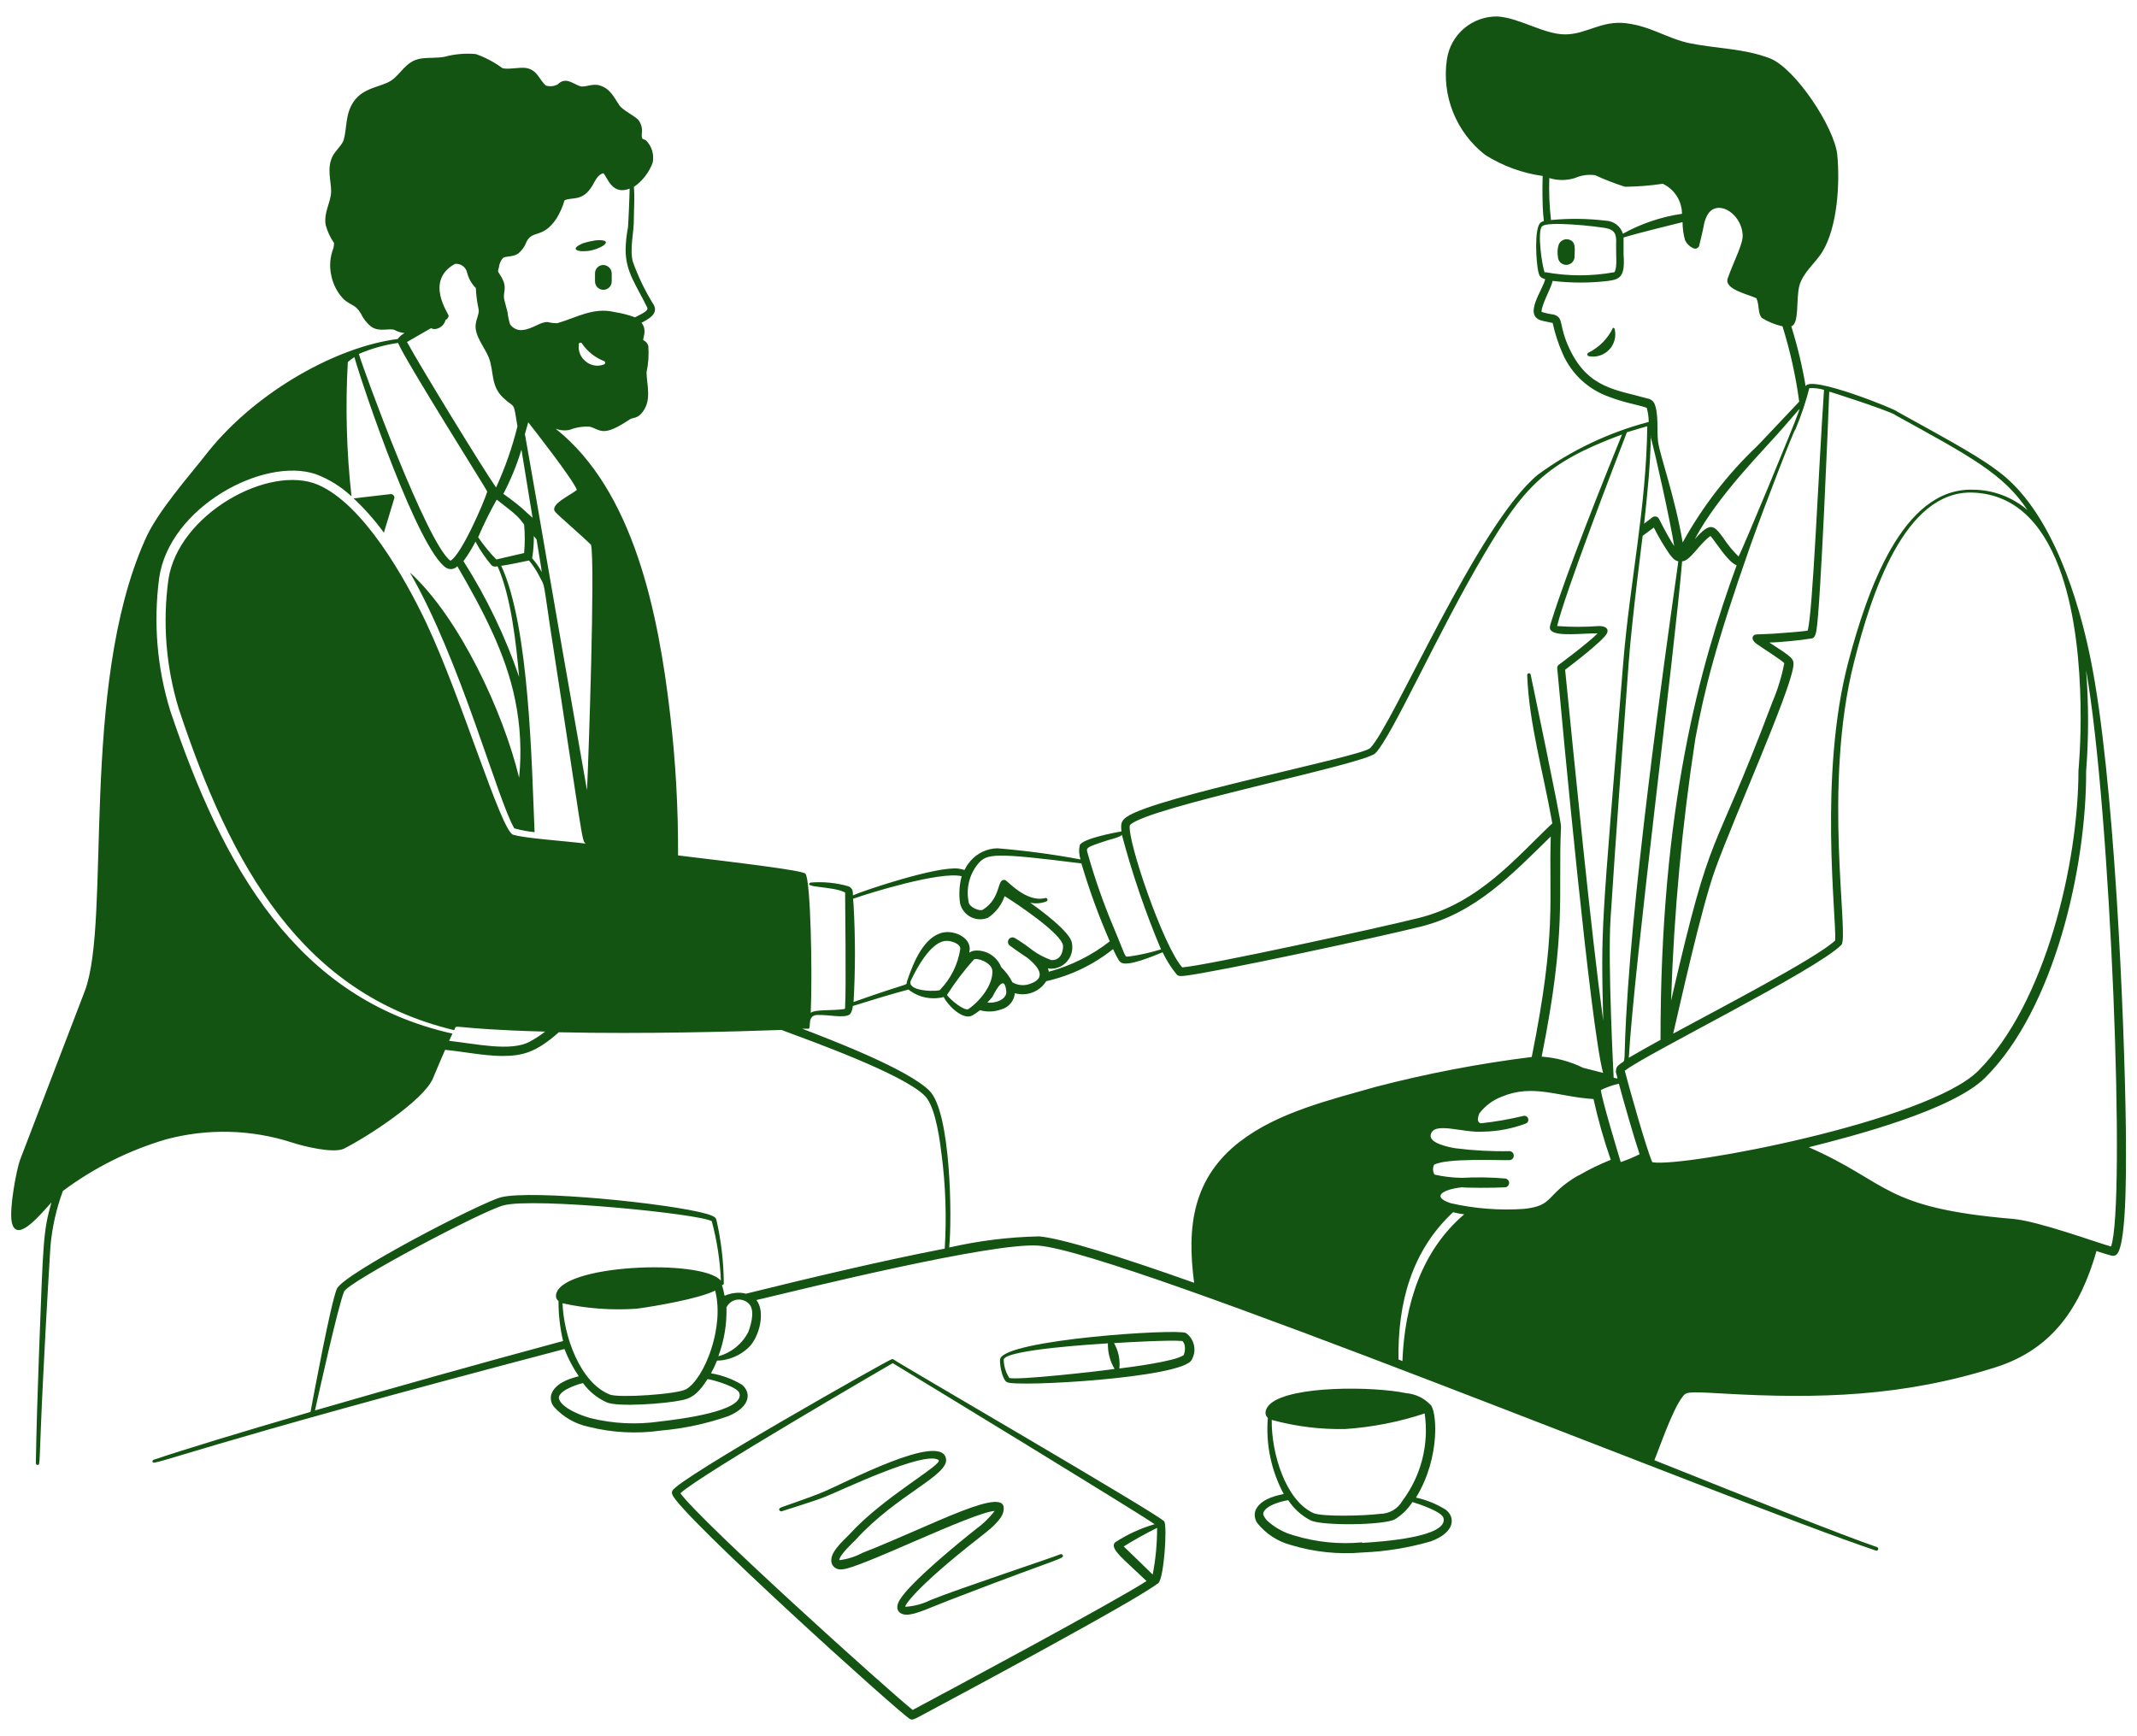 <svg width="96" height="78" viewBox="0 0 96 78" fill="none" xmlns="http://www.w3.org/2000/svg">
<path fill-rule="evenodd" clip-rule="evenodd" d="M26.73 12.29V12.645C26.73 12.745 26.77 12.84 26.84 12.91C26.91 12.981 27.006 13.02 27.105 13.02C27.204 13.02 27.3 12.981 27.37 12.91C27.441 12.84 27.48 12.745 27.48 12.645V12.27C27.475 12.172 27.432 12.079 27.36 12.011C27.289 11.943 27.194 11.905 27.095 11.905C27.046 11.906 26.997 11.916 26.951 11.936C26.906 11.956 26.865 11.985 26.831 12.021C26.797 12.056 26.771 12.099 26.753 12.145C26.736 12.191 26.728 12.241 26.73 12.29ZM26.585 11.245C27.135 11.115 27.585 10.745 26.785 10.795C26.587 10.823 26.391 10.866 26.2 10.925C25.45 11.235 26.1 11.36 26.585 11.245ZM72.46 14.725C72.23 15.209 71.844 15.601 71.365 15.84C71.346 15.847 71.331 15.86 71.321 15.877C71.311 15.893 71.306 15.914 71.309 15.933C71.312 15.953 71.322 15.97 71.337 15.983C71.352 15.997 71.37 16.004 71.39 16.005C71.552 16.034 71.718 16.022 71.874 15.971C72.031 15.92 72.172 15.831 72.285 15.712C72.399 15.594 72.482 15.449 72.526 15.291C72.571 15.132 72.575 14.966 72.54 14.805C72.54 14.784 72.532 14.764 72.517 14.749C72.502 14.734 72.481 14.725 72.46 14.725ZM70.47 10.76C70.374 10.736 70.272 10.749 70.186 10.799C70.1 10.848 70.037 10.93 70.01 11.025C69.965 11.188 69.956 11.359 69.985 11.525C69.985 11.625 70.025 11.72 70.095 11.79C70.165 11.861 70.261 11.9 70.36 11.9C70.46 11.9 70.555 11.861 70.625 11.79C70.695 11.72 70.735 11.625 70.735 11.525C70.735 11.165 70.815 10.855 70.47 10.76ZM53.275 59.885C52.87 59.68 45.125 60.185 44.93 61.055C44.89 61.245 45.015 61.975 45.235 62.095C45.67 62.325 53.12 61.905 53.53 61.095C53.647 60.898 53.685 60.665 53.638 60.441C53.591 60.217 53.461 60.018 53.275 59.885ZM45.33 61.885C45.176 61.643 45.093 61.362 45.09 61.075C45.19 60.625 49.315 60.38 49.77 60.35C49.759 60.754 49.863 61.153 50.07 61.5C49.5 61.59 45.6 62.03 45.33 61.9V61.885ZM53.165 60.885C52.77 61.165 50.765 61.42 50.285 61.48C50.327 61.084 50.243 60.685 50.045 60.34C50.64 60.3 52.545 60.195 53.11 60.245C53.26 60.355 53.265 60.695 53.165 60.895V60.885ZM40.135 61.07C40.121 61.062 40.106 61.057 40.09 61.057C40.074 61.057 40.059 61.062 40.045 61.07C40.045 61.02 30.495 66.4 30.205 66.97C30.192 66.998 30.185 67.027 30.185 67.058C30.185 67.088 30.192 67.118 30.205 67.145C30.51 68.02 40.475 77.03 40.89 77.235C41.01 77.295 41.16 77.19 41.63 76.94C42.63 76.405 51.165 71.845 52.045 71.11C52.29 70.86 52.44 68.61 52.305 68.355C52.17 68.1 40.135 61.12 40.135 61.07ZM41 76.82C39.935 75.975 31.5 68.375 30.565 67.085C31.435 66.265 39.85 61.39 40.105 61.24C41.395 62.025 50.68 67.675 51.87 68.475C51.241 68.657 50.643 68.932 50.095 69.29C49.81 69.565 50.52 70.075 51.505 71.03C50 72 42.535 76 41 76.82ZM51.79 70.745C51.74 70.695 50.535 69.52 50.48 69.475C50.966 69.172 51.466 68.893 51.98 68.64C51.982 69.347 51.915 70.052 51.78 70.745H51.79Z" fill="#145413"/>
<path fill-rule="evenodd" clip-rule="evenodd" d="M47.635 69.825C47.285 69.975 43.015 71.39 41.81 71.88C41.455 72.057 41.069 72.16 40.675 72.185C40.605 72.185 41.01 71.405 44.075 69.015C44.395 68.765 45.01 68.29 45.075 67.9C45.37 66.61 41.875 68.54 38.75 69.76C38.426 69.934 38.074 70.046 37.71 70.09C37.675 69.885 38.38 69.24 38.425 69.19C40.29 67.13 42.655 66.28 42.495 65.52C42.25 64.33 37.91 66.645 36.995 67.02C36.225 67.345 34.995 67.735 35.07 67.735C34.905 67.8 35.07 67.915 35.1 67.9C35.13 67.885 36.715 67.4 37.1 67.23C37.675 67.01 41.52 65.155 42.16 65.59C42.415 65.77 39.695 67.235 38.16 68.93C37.89 69.22 37.16 69.81 37.385 70.29C37.426 70.364 37.488 70.424 37.564 70.463C37.64 70.501 37.725 70.516 37.81 70.505C38.555 70.505 43.635 67.96 44.68 67.88C44.44 68.197 44.153 68.475 43.83 68.705C43.085 69.295 40.925 71.055 40.425 71.865C40.165 72.285 40.38 72.535 40.72 72.54C41.17 72.54 41.72 72.235 43.075 71.725C47.67 69.955 47.815 70.035 47.74 69.87C47.736 69.86 47.73 69.851 47.722 69.844C47.715 69.836 47.706 69.83 47.697 69.826C47.687 69.821 47.676 69.819 47.666 69.819C47.655 69.819 47.644 69.821 47.635 69.825Z" fill="#145413"/>
<path fill-rule="evenodd" clip-rule="evenodd" d="M95.5 50.76C95.435 45.53 94.965 34.855 93.93 29.68C93.385 26.935 92.205 23.18 90.01 21.365C89.08 20.6 87.71 19.865 85.225 18.49C85.255 18.425 81.3 16.825 81.115 17.355C80.961 16.443 80.746 15.543 80.47 14.66C80.84 14.54 80.675 13.46 80.83 12.85C80.985 12.24 81.57 11.805 81.87 11.305C82.545 10.19 82.66 8.245 82.535 6.95C82.415 5.745 80.655 3.055 79.495 2.615C78.335 2.175 77.145 2.19 75.92 1.945C74.92 1.74 74.18 1.185 73.06 1.045C71.94 0.905 71.27 1.545 70.31 1.545C69.35 1.545 68.27 0.8 67.265 0.74C66.719 0.732 66.189 0.922 65.772 1.275C65.355 1.628 65.081 2.12 65 2.66C64.879 3.465 64.974 4.288 65.276 5.044C65.579 5.799 66.077 6.461 66.72 6.96C67.503 7.455 68.382 7.778 69.3 7.905C69.24 10.46 69.51 9.775 69.21 10C68.91 10.225 69.005 11.8 69.11 12.235C69.155 12.41 69.2 12.475 69.415 12.545C69.295 13.045 68.45 14.125 69.21 14.39C69.31 14.425 69.71 14.495 69.75 14.51C69.853 14.984 70.003 15.447 70.2 15.89C70.394 16.336 70.677 16.737 71.032 17.069C71.388 17.401 71.807 17.657 72.265 17.82C72.985 18.1 73.555 18.175 73.975 18.32C74.033 18.527 74.063 18.74 74.065 18.955C72.279 19.424 70.597 20.223 69.105 21.31C66.4 23.505 62.555 32.61 61.55 33.61C61.16 33.995 51.975 35.775 50.62 36.695C50.355 36.875 50.345 37.03 50.38 37.35C50.05 37.41 48.66 37.67 48.505 37.965C48.459 38.179 48.471 38.402 48.54 38.61C47.303 38.379 46.054 38.212 44.8 38.11C44.571 38.115 44.345 38.169 44.137 38.267C43.929 38.365 43.745 38.506 43.595 38.68C43.175 39.18 43.515 39.095 43.07 39.025C42.125 38.89 38.74 40.025 38.315 40.225C38.315 40.045 38.315 39.92 38.125 39.82C37.567 39.658 36.984 39.601 36.405 39.65C36.055 39.885 37.405 39.805 37.965 40.095C37.965 40.48 38.015 44.43 37.965 45.205C37.965 45.345 37.965 45.325 37.86 45.34C37.36 45.41 36.64 45.34 36.42 45.5C36.5 43.76 36.42 39.5 36.18 39.25C36.035 39.1 33.365 38.78 30.46 38.43C30.47 36.328 30.353 34.228 30.11 32.14C29.575 27.5 28.455 22.03 24.955 19.255C25.158 19.338 25.381 19.357 25.595 19.31C25.881 19.197 26.188 19.149 26.495 19.17C26.995 19.305 27.06 19.67 28.31 18.83C28.39 18.775 28.6 18.79 28.765 18.625C29.33 18.06 29.045 17.295 29.045 16.725C29.128 16.338 29.155 15.94 29.125 15.545C29.11 15.486 29.081 15.432 29.041 15.386C29.001 15.34 28.951 15.304 28.895 15.28C28.895 15.115 29.07 14.82 28.82 14.5C29.18 14.31 29.57 14.09 29.37 13.7C28.988 13.089 28.673 12.439 28.43 11.76C28.275 11.18 28.485 10.44 28.475 9.815C28.475 9.385 28.52 8.87 28.475 8.4C28.861 8.131 29.155 7.751 29.32 7.31C29.357 7.132 29.349 6.948 29.297 6.773C29.246 6.599 29.152 6.44 29.025 6.31C28.86 6.205 28.825 6.31 28.83 6C28.848 5.891 28.843 5.78 28.816 5.673C28.788 5.566 28.738 5.467 28.67 5.38C28.46 5.175 27.98 4.95 27.83 4.74C27.575 4.365 27.425 3.99 26.945 3.84C26.605 3.73 26.285 3.945 26.055 3.87C25.74 3.77 25.415 3.43 25.055 3.79C24.975 3.834 24.886 3.861 24.796 3.87C24.705 3.88 24.613 3.871 24.525 3.845C24.225 3.59 24.15 3.15 23.64 3.055C23.35 3.005 22.78 3.145 22.56 3.055C22.2 2.79 21.802 2.579 21.38 2.43C20.908 2.385 20.432 2.426 19.975 2.55C19.655 2.615 19.245 2.58 18.91 2.63C18.215 2.74 18.015 3.34 17.555 3.63C17.095 3.92 16.32 3.925 15.88 4.575C15.51 5.125 15.59 5.72 15.445 6.27C15.385 6.505 15.065 6.77 14.945 7.01C14.665 7.565 14.88 8.125 14.875 8.605C14.87 9.085 14.535 9.525 14.63 10.105C14.707 10.395 14.834 10.669 15.005 10.915C15.007 10.996 14.997 11.077 14.975 11.155C14.822 11.549 14.791 11.979 14.885 12.39C14.967 12.784 15.157 13.148 15.435 13.44C15.785 13.745 15.965 13.665 16.22 14.1C16.327 14.33 16.488 14.531 16.69 14.685C17.06 14.935 17.515 14.72 17.735 14.83C17.872 14.902 18.021 14.948 18.175 14.965C18.052 15.027 17.946 15.118 17.865 15.23C15.145 15.575 11.555 17.56 9.365 20.275C8.5 21.39 7.045 23 6.5 24.29C3.57 30.91 5 41.29 3.82 44.495L0.9 52.11C0.76 52.475 0.4 54.29 0.53 54.915C0.74 55.845 1.715 54.68 2.31 54.02C1.94 55.335 1.945 55.68 1.75 60.855C1.69 62.475 1.635 64.24 1.61 65.725C1.609 65.736 1.609 65.747 1.613 65.757C1.616 65.767 1.621 65.777 1.628 65.785C1.635 65.793 1.644 65.799 1.654 65.804C1.664 65.808 1.674 65.81 1.685 65.81C1.825 65.81 1.735 65.97 1.94 61.84C2.085 58.935 2.25 56.225 2.265 56.005C2.339 55.151 2.527 54.31 2.825 53.505C4.221 52.462 5.793 51.676 7.465 51.185C9.326 50.687 11.292 50.737 13.125 51.33C13.625 51.495 14.97 51.83 15.45 51.605C16.45 51.105 19.025 49.45 19.45 48.445C19.66 47.945 19.83 47.54 19.995 47.165C20.76 47.235 21.7 47.43 22.535 47.44C23.47 47.44 24.07 47.29 25.105 46.375C28.91 46.46 33.105 46.345 35.105 46.27C36.44 46.77 40.54 48.235 41.535 49.22C41.925 49.6 42.155 50.66 42.295 51.84C42.479 53.251 42.528 54.675 42.44 56.095C39.7 56.62 36.21 57.45 33.51 58.12C33.359 58.078 33.201 58.066 33.045 58.085C32.33 58.16 32.665 58.45 32.43 57.725C32.441 57.728 32.453 57.728 32.464 57.725C32.475 57.722 32.486 57.716 32.494 57.708C32.502 57.7 32.509 57.69 32.512 57.679C32.516 57.668 32.517 57.657 32.515 57.645C32.508 56.684 32.395 55.727 32.18 54.79C32.145 54.65 31.9 54.58 31.75 54.535C30.13 54.065 23.875 53.435 22.5 53.79C21.605 54.025 15.41 57.225 15.13 57.905C14.85 58.585 14.09 62.675 13.95 63.43C10.71 64.375 8.155 65.155 6.905 65.58C6.895 65.584 6.885 65.589 6.877 65.596C6.869 65.603 6.862 65.612 6.857 65.622C6.853 65.632 6.85 65.642 6.85 65.653C6.849 65.664 6.851 65.675 6.855 65.685C6.915 65.87 8.555 65.02 25.355 60.605C25.524 61.036 25.74 61.447 26 61.83C25.5 61.95 24.935 62.17 24.77 62.63C24.741 62.727 24.736 62.83 24.756 62.93C24.776 63.029 24.82 63.122 24.885 63.2C25.295 63.659 25.842 63.975 26.445 64.1C27.502 64.365 28.601 64.423 29.68 64.27C30.716 64.18 31.737 63.961 32.72 63.62C33.79 63.17 33.72 62.5 33.31 62.195C32.888 61.947 32.423 61.777 31.94 61.695C32.395 60.87 31.97 61.235 32.65 61.07C33.035 60.978 33.386 60.781 33.665 60.5C34.105 60.05 34.4 58.94 33.98 58.405C36.09 57.905 44.575 55.805 46.65 55.96C50.415 56.235 77.79 67.49 84.27 69.66C84.28 69.663 84.291 69.665 84.302 69.664C84.312 69.663 84.323 69.66 84.332 69.655C84.342 69.65 84.35 69.644 84.357 69.635C84.364 69.627 84.369 69.618 84.373 69.608C84.376 69.597 84.377 69.587 84.376 69.576C84.375 69.565 84.372 69.555 84.368 69.546C84.363 69.536 84.356 69.528 84.348 69.521C84.34 69.514 84.33 69.508 84.32 69.505C82.625 68.915 78.845 67.41 74.32 65.6C74.54 65.07 75.12 63.36 75.57 62.77C75.755 62.53 75.745 62.51 77.395 62.605C81.72 62.855 85.53 62.74 89.68 61.415C92.215 60.6 93.46 58.72 94.18 56.205C94.325 56.25 94.72 56.38 94.86 56.41C94.9 56.42 94.942 56.42 94.982 56.41C95.022 56.401 95.059 56.382 95.09 56.355C95.585 55.85 95.5 51.745 95.5 50.76ZM27.11 16.38C26.975 16.429 26.829 16.442 26.687 16.415C26.545 16.389 26.413 16.325 26.305 16.23C26.197 16.144 26.113 16.032 26.059 15.904C26.006 15.777 25.986 15.638 26 15.5C25.993 15.48 25.995 15.457 26.005 15.438C26.015 15.419 26.032 15.404 26.052 15.398C26.073 15.391 26.095 15.393 26.115 15.403C26.134 15.412 26.148 15.43 26.155 15.45C26.402 15.805 26.75 16.077 27.155 16.23C27.168 16.241 27.177 16.255 27.182 16.271C27.187 16.287 27.187 16.304 27.182 16.32C27.177 16.336 27.168 16.35 27.155 16.361C27.142 16.372 27.127 16.378 27.11 16.38ZM22.415 12C22.432 11.853 22.491 11.714 22.585 11.6C22.695 11.49 23.03 11.56 23.265 11.4C23.441 11.261 23.574 11.076 23.65 10.865C23.93 10.31 24.375 10.74 24.995 9.825C25.153 9.568 25.276 9.29 25.36 9C25.71 8.835 26.165 9.075 26.605 8.35C26.75 8.105 26.845 7.85 27.105 7.78C27.3 7.99 27.495 8.78 28.285 8.475C28.285 8.745 28.225 10.11 28.21 10.22C28.145 10.55 28.11 10.884 28.105 11.22C28.105 12.22 28.565 12.77 29.075 13.815C29.155 13.98 28.735 14.14 28.525 14.255C28.229 14.146 27.922 14.067 27.61 14.02C26.64 13.785 25.865 14.29 25.03 14.52C24.889 14.521 24.747 14.504 24.61 14.47C24.295 14.44 23.965 14.76 23.52 14.82C23.404 14.843 23.284 14.83 23.175 14.784C23.066 14.738 22.974 14.66 22.91 14.56C22.856 14.377 22.818 14.19 22.795 14C22.75 13.82 22.695 13.64 22.655 13.465C22.575 13.105 22.81 12.965 22.535 12.465C22.345 12.125 22.35 12.275 22.415 12ZM22.605 22.2C22.942 21.561 23.216 20.892 23.425 20.2C23.705 21.94 23.855 22.82 23.925 23.26C23.56 22.955 23.525 22.84 22.605 22.18V22.2ZM24.105 24.235C24.35 25.735 24.295 25.395 24.34 25.705C24.221 25.48 24.075 25.27 23.905 25.08C23.961 24.75 23.986 24.415 23.98 24.08L24.105 24.235ZM22.295 25.135C21.996 24.825 21.724 24.49 21.48 24.135C21.727 23.557 22.006 22.993 22.315 22.445C23.365 23.25 23.285 23.24 23.545 23.565C23.583 23.991 23.583 24.419 23.545 24.845L22.295 25.135ZM22.36 25.46C22.955 26.785 23.195 28.96 23.32 30.41C22.696 28.584 21.857 26.838 20.82 25.21C21.023 24.933 21.203 24.64 21.36 24.335C21.566 24.719 21.812 25.079 22.095 25.41C22.131 25.433 22.172 25.447 22.214 25.453C22.256 25.458 22.299 25.453 22.34 25.44L22.36 25.46ZM19.39 14.76C19.431 14.773 19.473 14.781 19.515 14.785C19.631 14.78 19.743 14.737 19.833 14.663C19.923 14.589 19.987 14.488 20.015 14.375C20.095 14.325 20.155 14.27 20.15 14.175C20.145 14.08 19.07 12.61 20.44 11.855C20.561 11.842 20.682 11.873 20.782 11.943C20.881 12.013 20.952 12.117 20.98 12.235C21.045 12.502 21.181 12.746 21.375 12.94C21.39 13.26 21.432 13.578 21.5 13.89C21.54 14.075 21.4 14.315 21.37 14.57C21.3 15.07 21.785 15.62 21.96 16.07C22.195 16.675 22.035 17.325 22.595 17.86C23.155 18.395 23.05 17.955 23.245 19.155C23.012 20.098 22.69 21.017 22.285 21.9C21.72 21.1 18.86 16.43 18.285 15.365C18.5 15.235 19.17 14.855 19.37 14.74L19.39 14.76ZM17.89 15.425C18.255 16.275 21.89 22.035 21.89 22.085C21.715 22.64 20.71 24.94 20.235 25.19C19.19 24.445 16.325 16.61 16.12 15.9C16.684 15.659 17.277 15.492 17.885 15.405L17.89 15.425ZM23.05 37.5C22.5 37.325 20.725 31.3 19.14 27.965C18.19 25.965 16.325 22.66 14.29 21.78C12.09 20.835 8 23.1 7.565 26.04C7.299 27.979 7.456 29.953 8.025 31.825C10.385 38.96 13.58 44.65 20.405 46.28C20.565 45.96 20 46.225 24.49 46.345C24.27 46.516 24.036 46.669 23.79 46.8C22.95 47.255 21.355 46.89 20.175 46.76L20.325 46.435C13.295 44.865 10.005 38.935 7.65 31.935C7.055 30.006 6.885 27.971 7.15 25.97C7.6 22.79 11.835 20.51 14.18 21.3C14.778 21.523 15.325 21.863 15.79 22.3C15.567 20.297 15.512 18.278 15.625 16.265C15.717 16.183 15.816 16.11 15.92 16.045C16.35 17.545 18.8 24.715 20.045 25.51C20.124 25.557 20.216 25.575 20.307 25.563C20.398 25.55 20.482 25.507 20.545 25.44C21.67 27.375 22.72 29.355 23.14 31.44C23.378 32.591 23.438 33.771 23.32 34.94C22.61 32 20.645 27.75 18.41 25.715C20.695 29.66 22.36 35.97 23.105 37.215C23.403 37.297 23.707 37.354 24.015 37.385C23.885 34.385 23.785 28.13 22.515 25.415C22.67 25.415 23.765 25.18 23.765 25.18C23.962 25.417 24.13 25.677 24.265 25.955C24.47 26.35 24.4 26.05 24.71 28.15C26.21 37.845 26.125 37.795 26.32 37.9C25.34 37.775 23.615 37.67 23.05 37.5ZM26.37 35.5C24.42 24.43 24.4 24.12 23.58 19.5C23.645 19.28 23.695 19.1 23.73 18.97C24.04 19.365 25.73 21.53 25.915 22.005C25.64 22.25 24.65 22.67 24.95 23.005C25.085 23.16 26.2 24.125 26.55 24.475C26.74 25.28 26.44 34.1 26.37 35.5ZM14.15 63.365C14.29 62.73 15.205 58.6 15.46 58.02C15.645 57.59 21.675 54.39 22.625 54.15C23.995 53.79 31.455 54.53 31.975 54.865C32.21 55.737 32.347 56.633 32.385 57.535C31.545 56.535 25.045 56.8 24.975 58.21C24.974 58.256 24.983 58.302 25.003 58.344C25.023 58.386 25.053 58.422 25.09 58.45C25.087 59.054 25.156 59.657 25.295 60.245C21.455 61.28 17.615 62.36 14.15 63.365ZM33.215 62.585C33.47 63.41 30.475 63.765 29.61 63.865C28.583 64.011 27.537 63.959 26.53 63.71C26.09 63.59 25.275 63.27 25.12 62.87C25.045 62.68 25.29 62.5 25.47 62.405C25.698 62.286 25.94 62.195 26.19 62.135C26.462 62.511 26.828 62.809 27.25 63C27.75 63.22 29.885 63.065 30.625 62.905C30.95 62.835 31.295 62.74 31.785 61.955C32.085 62 33.13 62.31 33.215 62.585ZM30.825 62.41C30.45 62.635 27.8 62.815 27.395 62.65C26.055 62.115 25.325 60.025 25.27 58.55C26.359 58.79 27.477 58.872 28.59 58.795C29.425 58.685 31.4 58.345 32.125 57.98C32.56 59.62 31.64 61.935 30.825 62.41ZM33.62 59.83C33.485 60.098 33.294 60.334 33.062 60.524C32.829 60.713 32.56 60.852 32.27 60.93C32.532 60.229 32.656 59.483 32.635 58.735C32.675 58.652 32.732 58.58 32.803 58.522C32.874 58.464 32.957 58.422 33.046 58.4C33.135 58.378 33.227 58.376 33.317 58.395C33.407 58.413 33.492 58.45 33.565 58.505C33.94 58.75 33.775 59.405 33.62 59.83ZM85.12 18.635C88.5 20.5 90 21.28 91.08 22.915C90.401 22.331 89.536 22.007 88.64 22C85.435 21.89 83.86 26.635 83.04 29.705C81.68 34.825 82.515 41.305 82.44 42.255C81.575 43.06 77.145 45.36 75.165 46.435C75.44 45.275 76.42 40.8 77.06 39.035C77.92 36.665 80.395 31.145 80.56 29.945C80.605 29.59 80.535 29.545 79.485 28.865C79.89 28.865 80.985 28.755 81.325 28.69C81.47 28.69 81.545 28.625 81.6 28.32C81.785 27.26 82.145 18.525 82.175 17.595C82.14 17.575 84.69 18.39 85.135 18.635H85.12ZM81.265 17.44C81.493 17.424 81.722 17.449 81.94 17.515C81.69 21.14 81.44 27.515 81.205 28.33C80.94 28.38 80 28.445 79.635 28.47C78.855 28.515 78.835 28.47 78.755 28.58C78.675 28.69 78.785 28.84 78.93 28.94C79.185 29.12 80.035 29.655 80.155 29.795C80.04 30.39 79.862 30.972 79.625 31.53C76.8 39.03 76.97 36.725 75.07 44.95C75.197 41.01 75.561 37.081 76.16 33.185C76.56 31.04 77.045 29.025 78.66 24.435C79.295 22.66 80.61 19.26 80.66 19.28C80.911 18.683 81.118 18.068 81.28 17.44H81.265ZM72.58 48.125C72.675 48.495 72.675 48.445 72.645 48.45L72.49 48.42C72.49 48.37 72.22 43.35 72.35 41.275C72.585 37.6 72.885 33.615 73.165 29.775C73.3 27.915 73.81 23.92 73.795 24.07L74.295 23.7C74.502 24.114 74.738 24.513 75 24.895C75.1 25.03 75.235 25.2 75.395 25.215C75.285 26.12 73.62 37.285 73.13 44.42C72.86 48.305 73.13 47.48 72.735 47.835C72.688 47.867 72.65 47.91 72.626 47.961C72.601 48.012 72.591 48.069 72.595 48.125H72.58ZM75.55 25.22C75.93 25.22 76.34 24.42 76.84 24.08C77.035 24.285 77.625 25.265 78.015 25.395C76.36 29.935 74.59 36.265 74.595 46.715C74.17 46.945 73.595 47.275 73.17 47.52C73.42 43.265 75.23 29.3 75.565 25.22H75.55ZM80.8 18.5C80.64 19 78.265 24.735 78.1 25C77.842 24.747 77.612 24.467 77.415 24.165C76.995 23.6 76.85 23.415 76.135 24.22C77.195 22.22 79.265 20.19 80.135 19.18C80.965 18.23 80.855 18.31 80.8 18.5ZM69.6 8C69.973 8.115 70.372 8.115 70.745 8C71.03 7.873 71.346 7.828 71.655 7.87C72.092 8.072 72.541 8.245 73 8.39C73.567 8.385 74.134 8.34 74.695 8.255C74.952 8.375 75.17 8.566 75.323 8.805C75.476 9.044 75.558 9.321 75.56 9.605C74.628 9.74 73.729 10.044 72.905 10.5C72.855 10.336 72.754 10.191 72.618 10.087C72.482 9.982 72.317 9.922 72.145 9.915C71.325 9.816 70.497 9.806 69.675 9.885C69.602 9.246 69.577 8.603 69.6 7.96V8ZM69.405 12.265C69.28 12.045 69.035 10.34 69.285 10.155C69.325 10.205 69.15 10.05 70.1 10.06C70.77 10.081 71.437 10.141 72.1 10.24C72.55 10.32 72.625 10.525 72.6 10.96C72.6 11.765 72.625 11.685 72.6 11.935C72.6 12.005 72.57 12.19 72.515 12.23C71.487 12.416 70.433 12.415 69.405 12.225V12.265ZM74 17.9C72.63 17.51 71.375 17.46 70.53 15.72C69.985 14.6 70.285 14.275 69.79 14.13C69.606 14.108 69.426 14.068 69.25 14.01C69.25 13.675 69.67 12.975 69.75 12.62C70.58 12.719 71.42 12.719 72.25 12.62C72.75 12.545 73.015 12.46 72.935 11.445V10.67C73.72 10.43 75.385 10.035 75.585 9.98C75.586 10.252 75.623 10.523 75.695 10.785C75.773 10.95 75.908 11.081 76.075 11.155C76.102 11.167 76.131 11.172 76.16 11.171C76.189 11.17 76.218 11.162 76.243 11.148C76.269 11.134 76.291 11.114 76.308 11.09C76.325 11.066 76.336 11.039 76.34 11.01C76.455 10.545 76.545 10.13 76.58 9.93C76.58 10.04 76.625 9.58 76.955 9.4C77.455 9.14 78.23 9.72 78.285 10.54C78.315 10.94 77.915 11.665 77.615 12.5C77.435 13 78.525 13.215 78.905 13.4C79.045 13.725 78.96 14.09 79.15 14.285C79.435 14.461 79.748 14.588 80.075 14.66C80.42 15.765 80.671 16.898 80.825 18.045C79.555 19.38 79.27 19.7 78.93 20.045C77.602 21.307 76.475 22.766 75.59 24.37C75.235 22.285 74.56 20.445 74.485 19.84C74.425 19.37 74.525 18.54 74.305 18.095C74.272 18.042 74.227 17.997 74.174 17.963C74.122 17.93 74.062 17.908 74 17.9ZM74.145 19.595C74.385 20.485 75.025 23.375 75.21 24.535C74.905 24.075 74.53 23.315 74.53 23.315C74.517 23.288 74.498 23.264 74.475 23.245C74.451 23.227 74.424 23.213 74.394 23.207C74.365 23.2 74.335 23.2 74.305 23.206C74.276 23.213 74.249 23.226 74.225 23.245L73.86 23.525C74 22.225 74.14 20.9 74.16 19.595H74.145ZM74 19.15C73.955 22.83 73.22 26.11 72.92 29.775C71.92 42.095 71.92 41.49 72.02 45.85C71.48 41.91 70.725 34.245 70.31 30.09C70.605 29.865 72.03 28.78 72.19 28.45C72.265 28.29 72.19 28.125 71.83 28.125C71.204 28.172 70.576 28.172 69.95 28.125C70.33 26.575 72.505 20.92 73.085 19.42C73.38 19.335 73.625 19.25 74 19.15ZM50.755 37.07C51.53 36.255 61.255 34.355 61.785 33.84C62.53 33.09 64.58 28.435 66.67 24.905C68.445 21.905 69.41 20.795 72.865 19.52C72.035 21.575 70.415 25.595 69.685 27.935C69.64 28.08 69.575 28.24 69.685 28.335C69.96 28.605 71.11 28.445 71.77 28.455C71.305 28.92 70.025 29.865 70.025 29.865C70 29.883 69.981 29.908 69.969 29.936C69.956 29.964 69.952 29.995 69.955 30.025C70.165 32.345 71.455 46.19 72.015 48.2L71.115 47.97C70.533 47.684 69.902 47.515 69.255 47.47C70.395 41.8 69.985 40.215 70.125 37.125C70.125 36.805 68.775 30.375 68.765 30.325C68.765 30.304 68.757 30.284 68.742 30.268C68.727 30.253 68.706 30.245 68.685 30.245C68.664 30.245 68.644 30.253 68.629 30.268C68.614 30.284 68.605 30.304 68.605 30.325C68.69 32.515 69.31 34.6 69.735 36.99C68.135 38.49 66.46 40.565 63.735 41.24C62.05 41.665 54.16 43.385 53.11 43.46C52.25 42.5 50.62 37.71 50.755 37.07ZM49.805 37.735C49.805 37.735 50.405 37.59 50.395 37.495C50.862 39.252 51.45 40.974 52.155 42.65C51.7 42.791 51.236 42.896 50.765 42.965C50.48 42.965 50.68 43.215 49.985 41.565C49.557 40.539 49.189 39.489 48.885 38.42C48.8 38.075 48.655 38.11 49.805 37.735ZM43.95 38.79C44.345 38.355 44.63 38.29 48.58 38.79C48.931 39.982 49.357 41.151 49.855 42.29C49.042 42.924 48.111 43.388 47.115 43.655C47.085 43.44 47.015 43.505 47.185 43.52C47.329 43.524 47.471 43.496 47.602 43.438C47.734 43.379 47.85 43.292 47.943 43.183C48.036 43.073 48.104 42.944 48.14 42.805C48.177 42.666 48.182 42.521 48.155 42.38C48.115 41.88 46.685 40.84 46.28 40.555C46.52 40.605 46.77 40.586 47 40.5C47.021 40.493 47.038 40.479 47.047 40.46C47.057 40.441 47.059 40.418 47.053 40.398C47.046 40.377 47.031 40.36 47.012 40.35C46.993 40.34 46.971 40.339 46.95 40.345C46.11 40.565 45.26 39.565 45.15 39.535C44.765 39.44 45.005 40.335 44.15 40.87C44.025 40.95 43.545 40.77 43.515 40.525C43.452 40.222 43.459 39.908 43.534 39.608C43.609 39.307 43.751 39.028 43.95 38.79ZM38.36 40.365C39 40.135 42.26 39.125 43.2 39.365C43.094 39.764 43.07 40.181 43.13 40.59C43.162 40.72 43.221 40.842 43.304 40.946C43.387 41.051 43.492 41.137 43.611 41.198C43.73 41.258 43.861 41.293 43.994 41.298C44.128 41.304 44.261 41.281 44.385 41.23C44.733 40.998 44.995 40.657 45.13 40.26C45.575 40.53 47.785 41.995 47.755 42.515C47.755 42.865 47.57 43.16 47.22 43.13C46.925 43.024 46.645 42.878 46.39 42.695C46.133 42.49 45.863 42.303 45.58 42.135C45.535 42.112 45.483 42.106 45.434 42.119C45.385 42.131 45.343 42.162 45.315 42.204C45.287 42.246 45.275 42.297 45.283 42.347C45.29 42.397 45.316 42.443 45.355 42.475C45.355 42.475 45.73 42.755 46.145 43.025C46.77 43.525 46.985 43.985 46.21 44.22C46.089 44.256 45.961 44.267 45.836 44.251C45.71 44.236 45.589 44.194 45.48 44.13C45.353 43.879 45.184 43.65 44.98 43.455C44.889 43.221 44.726 43.023 44.515 42.888C44.304 42.753 44.055 42.689 43.805 42.705C43.545 42.735 43.525 42.865 43.55 42.745C43.67 42.15 42.91 41.79 42.38 41.89C41.525 42.06 41.05 43.19 40.77 44.015C40.6 44.375 41.27 43.975 38.345 45.015C38.427 43.563 38.427 42.107 38.345 40.655C38.32 40.31 38.31 40.39 38.36 40.365ZM40.91 44.07C41.185 43.48 41.79 42.375 42.435 42.275C42.685 42.23 43.19 42.4 43.135 42.655C43.027 43.332 42.715 43.96 42.24 44.455C42.3 44.555 40.735 44.585 40.91 44.07ZM43.74 43.115C43.86 42.995 44.56 43.24 44.58 43.615C44.615 44.24 44.02 44.985 43.505 45.33C43.34 45.445 42.69 44.915 42.54 44.7C42.897 44.141 43.298 43.611 43.74 43.115ZM44.585 44.78C44.62 44.73 45.12 43.62 45.205 44.54C45.24 44.9 44.705 45.09 44.355 45.04C44.436 44.958 44.513 44.871 44.585 44.78ZM55.705 51.28C53.6 52.915 53.3 55.065 53.645 57.63C50.265 56.43 47.685 55.63 46.68 55.545C45.32 55.573 43.966 55.741 42.64 56.045C42.775 54.7 42.715 49.98 41.76 49.01C40.805 48.04 37.34 46.715 36.035 46.215H36.33C36.445 46.155 36.255 45.63 36.69 45.6C37.215 45.57 37.95 45.77 38.19 45.56C38.262 45.451 38.303 45.325 38.31 45.195C38.86 45.02 40.155 44.625 40.81 44.455C41.03 44.63 41.288 44.751 41.563 44.809C41.838 44.867 42.123 44.861 42.395 44.79C42.545 45.125 43.245 45.86 43.68 45.62C43.801 45.55 43.916 45.472 44.025 45.385C44.341 45.473 44.677 45.459 44.985 45.345C45.148 45.301 45.293 45.207 45.401 45.078C45.51 44.948 45.575 44.788 45.59 44.62C45.852 44.695 46.131 44.683 46.385 44.586C46.64 44.489 46.855 44.311 47 44.08C48.096 43.834 49.122 43.341 50 42.64C50.095 42.845 50.185 43.02 50.26 43.14C50.285 43.182 50.32 43.218 50.362 43.243C50.404 43.268 50.451 43.283 50.5 43.285C51 43.335 52.18 42.785 52.23 42.785C52.401 43.142 52.614 43.478 52.865 43.785C52.955 43.875 53.105 43.85 53.245 43.835C54.695 43.66 61.895 42.11 63.82 41.63C66.32 41.005 67.95 39.25 69.665 37.58C69.57 40.45 69.945 41.85 68.81 47.485C66.45 47.779 64.112 48.226 61.81 48.825C59.795 49.4 57.395 49.97 55.705 51.285V51.28ZM63 61.145L62.825 61.075C62.785 58.535 63.415 56.195 65.275 54.46C65.44 54.502 65.607 54.534 65.775 54.555C63.86 56.195 63.105 58.585 63 61.145ZM70.895 52.81C69.395 53.69 69.835 54.165 68.46 54.31C67.358 54.386 66.252 54.3 65.175 54.055C64.305 53.775 64.765 53.44 65.675 53.34C65.83 53.365 67.05 53.375 67.625 53.34C67.672 53.333 67.715 53.309 67.746 53.272C67.776 53.236 67.793 53.19 67.793 53.143C67.793 53.095 67.776 53.049 67.746 53.013C67.715 52.977 67.672 52.953 67.625 52.945C66.977 52.889 66.325 52.879 65.675 52.915C65.261 52.909 64.849 52.861 64.445 52.77C64.405 52.705 64.381 52.63 64.377 52.553C64.373 52.477 64.388 52.4 64.42 52.33C64.945 52.015 67.42 52.135 67.83 52.12C67.878 52.112 67.922 52.088 67.954 52.051C67.986 52.014 68.003 51.966 68.003 51.918C68.003 51.869 67.986 51.822 67.954 51.784C67.922 51.747 67.878 51.723 67.83 51.715C67.01 51.733 66.189 51.689 65.375 51.585C65.025 51.525 64.21 51.35 64.27 50.995C64.38 50.355 65.695 50.905 66.62 50.84C67.273 50.83 67.919 50.709 68.53 50.48C68.576 50.466 68.614 50.435 68.637 50.392C68.659 50.35 68.664 50.301 68.65 50.255C68.636 50.209 68.605 50.171 68.562 50.148C68.52 50.126 68.471 50.121 68.425 50.135C67.799 50.285 67.165 50.396 66.525 50.465C66.484 50.457 66.448 50.434 66.424 50.401C66.399 50.367 66.387 50.326 66.39 50.285C66.397 50.192 66.421 50.1 66.46 50.015C66.718 49.679 67.064 49.421 67.46 49.27C68.88 48.68 69.96 49.27 71.585 49.375C71.789 50.3 72.048 51.211 72.36 52.105C71.862 52.304 71.379 52.54 70.915 52.81H70.895ZM72.805 52.2C72.63 51.61 71.98 49.47 71.915 48.97C72.173 48.844 72.445 48.748 72.725 48.685C72.955 49.54 73.38 51.025 73.655 51.855C73.387 51.989 73.109 52.105 72.825 52.2H72.805ZM74.22 52.2C73.955 51.6 73.17 48.805 72.99 48.105C73.85 47.4 81.57 43.605 82.72 42.45C83.08 42.09 81.865 35.315 83.29 29.74C84.05 26.74 85.54 22.025 88.615 22.13C90.725 22.2 91.93 23.81 92.615 25.82C93.87 29.52 93.37 34.655 93.37 34.605C93.37 38.8 91.87 45.105 88.87 48.105C86.605 50.375 75.63 52.455 74.24 52.215L74.22 52.2ZM94.835 56C94.25 55.845 91.565 54.855 90.43 54.76C84.535 54.26 84.9 53.14 81.255 51.54C83.255 51.04 87.7 49.88 89.175 48.42C92.29 45.33 93.73 38.96 93.715 34.65C93.831 33.141 93.831 31.625 93.715 30.115C94.82 36.385 95.5 54.1 94.835 56Z" fill="#145413"/>
<path fill-rule="evenodd" clip-rule="evenodd" d="M17.525 22.2L15.885 22.39C16.385 22.86 16.84 23.376 17.245 23.93L17.7 22.43C17.714 22.403 17.72 22.373 17.717 22.343C17.715 22.313 17.703 22.284 17.685 22.26C17.667 22.236 17.642 22.217 17.614 22.207C17.585 22.196 17.555 22.194 17.525 22.2ZM64.955 67.83C64.543 67.569 64.087 67.383 63.61 67.28C64.745 65.435 64.54 63.28 64.24 63.09C63.958 62.802 63.582 62.625 63.18 62.59C61.68 62.275 58.045 62.25 57.085 63.05C56.875 63.225 56.75 63.51 56.955 63.7C56.857 64.885 57.106 66.073 57.67 67.12C57.17 67.215 56.59 67.405 56.4 67.855C56.367 67.952 56.358 68.055 56.374 68.156C56.39 68.257 56.429 68.353 56.49 68.435C56.874 68.911 57.399 69.253 57.99 69.41C59.034 69.728 60.129 69.841 61.215 69.745C62.253 69.703 63.282 69.535 64.28 69.245C65.385 68.835 65.375 68.16 64.955 67.83ZM57.13 63.79C58.205 64.084 59.316 64.222 60.43 64.2C61.645 64.117 62.844 63.882 64 63.5C64.1 64.188 64.063 64.889 63.892 65.562C63.72 66.236 63.417 66.869 63 67.425C62.899 67.602 62.754 67.749 62.578 67.851C62.403 67.954 62.203 68.009 62 68.01C61.3 68.1 59.39 68.15 59 67.975C57.735 67.39 57.11 65.265 57.13 63.79ZM61.195 69.29C60.163 69.388 59.122 69.283 58.13 68.98C57.681 68.858 57.268 68.63 56.925 68.315C56.845 68.23 56.715 68.06 56.755 67.955C56.885 67.625 57.52 67.455 57.87 67.395C58.121 67.777 58.465 68.089 58.87 68.3C59.37 68.555 62.14 68.525 62.655 68.26C62.976 68.064 63.248 67.797 63.45 67.48C63.745 67.565 64.775 67.915 64.845 68.195C65.07 69.055 62.095 69.26 61.195 69.315V69.29Z" fill="#145413"/>
</svg>
